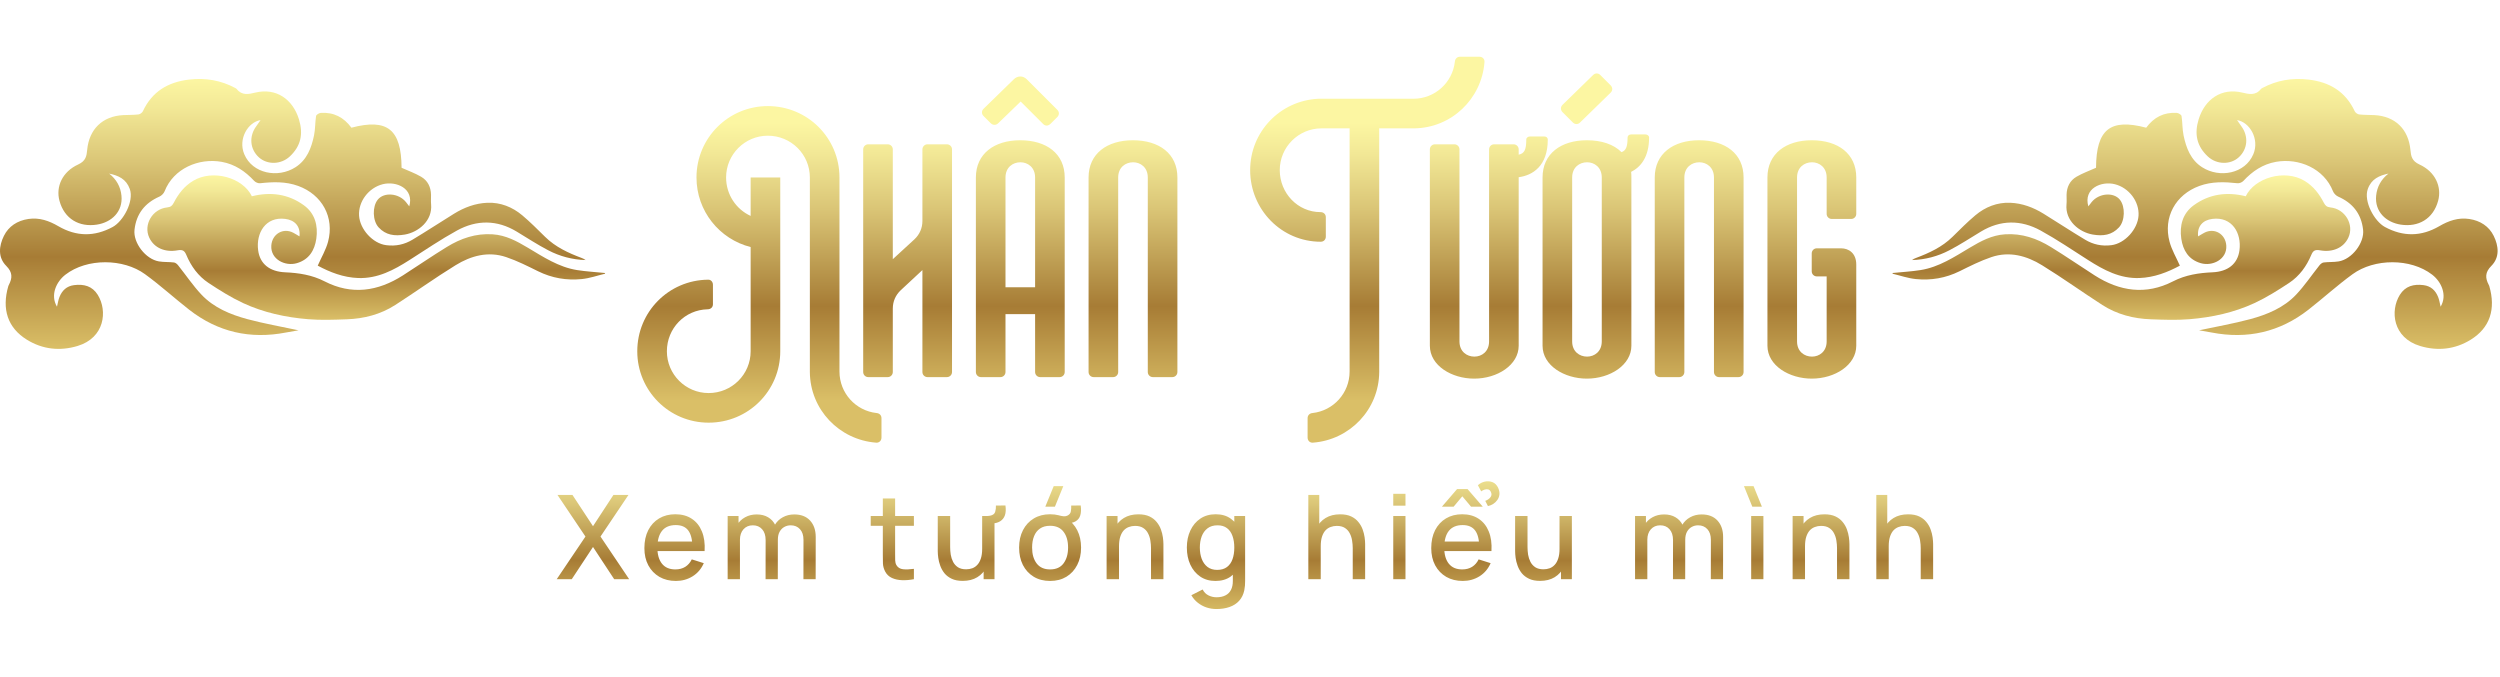 <svg width="846" height="229" viewBox="0 0 846 229" fill="none" xmlns="http://www.w3.org/2000/svg">
<g filter="url(#filter0_d_17_4272)">
<path d="M296.665 121.16C297.607 121.246 298.292 121.931 298.292 122.873V129.467C298.292 130.495 297.521 131.265 296.494 131.18C283.991 130.238 274.143 119.961 274.057 107.287V41.433C274.057 33.641 267.72 27.303 259.841 27.303C252.049 27.303 245.712 33.641 245.712 41.433C245.712 47.257 249.137 52.223 254.018 54.45V41.433H264.038V100.265C264.038 113.624 253.248 124.414 239.803 124.414C226.444 124.414 215.653 113.624 215.653 100.265C215.653 86.906 226.272 76.201 239.546 76.03C240.573 75.945 241.259 76.801 241.259 77.743V84.337C241.259 85.365 240.488 86.05 239.46 86.05C231.753 86.221 225.673 92.472 225.673 100.265C225.673 108.058 232.01 114.395 239.803 114.395C247.681 114.395 254.018 108.058 254.018 100.265V64.983C243.485 62.328 235.692 52.823 235.692 41.433C235.692 28.074 246.482 17.284 259.841 17.284C273.286 17.284 284.076 28.074 284.076 41.433V107.116C284.076 114.395 289.557 120.39 296.665 121.16ZM320.45 30.215C321.392 30.215 322.162 30.986 322.162 31.928V107.287C322.162 108.229 321.392 109 320.45 109H313.856C312.914 109 312.143 108.229 312.143 107.287V72.776L304.778 79.627C303.066 81.254 302.124 83.395 302.124 85.793V107.287C302.124 108.229 301.353 109 300.411 109H293.817C292.875 109 292.104 108.229 292.104 107.287V31.928C292.104 30.986 292.875 30.215 293.817 30.215H300.411C301.353 30.215 302.124 30.986 302.124 31.928V69.094L309.488 62.328C311.201 60.701 312.143 58.56 312.143 56.163V31.928C312.143 30.986 312.914 30.215 313.856 30.215H320.45ZM335.291 23.107L332.808 20.624C332.123 19.939 332.123 18.911 332.808 18.226L343.084 8.207C343.684 7.607 344.454 7.265 345.311 7.265C346.081 7.265 346.852 7.607 347.452 8.207L357.814 18.569C358.499 19.254 358.499 20.281 357.814 20.966L355.501 23.279C355.159 23.621 354.645 23.878 354.217 23.878C353.789 23.878 353.361 23.707 353.018 23.364L345.396 15.743L337.775 23.107C337.432 23.45 337.004 23.621 336.576 23.621C336.062 23.621 335.634 23.45 335.291 23.107ZM345.225 28.845C354.131 28.845 360.297 33.384 360.297 41.433V107.287C360.297 108.229 359.526 109 358.584 109H351.99C351.048 109 350.278 108.229 350.278 107.287V87.677H340.258V107.287C340.258 108.229 339.488 109 338.546 109H331.952C331.01 109 330.239 108.229 330.239 107.287V41.433C330.239 33.384 336.49 28.845 345.225 28.845ZM340.258 78.599H350.278V41.433C350.278 38.008 347.794 36.295 345.311 36.295C342.742 36.295 340.258 38.008 340.258 41.433V78.599ZM383.36 28.845C392.266 28.845 398.432 33.384 398.432 41.433V107.287C398.432 108.229 397.661 109 396.719 109H390.125C389.183 109 388.412 108.229 388.412 107.287V41.433C388.412 38.008 385.929 36.295 383.445 36.295C380.876 36.295 378.393 38.008 378.393 41.433V107.287C378.393 108.229 377.622 109 376.68 109H370.086C369.144 109 368.374 108.229 368.374 107.287V41.433C368.374 33.384 374.625 28.845 383.36 28.845ZM500.639 0.585C501.666 0.585 502.437 1.356 502.351 2.383C501.41 14.886 491.133 24.734 478.459 24.82H466.727V107.287C466.641 119.961 456.793 130.238 444.29 131.18C443.263 131.265 442.492 130.495 442.492 129.467V122.873C442.492 121.931 443.177 121.246 444.119 121.16C451.227 120.39 456.708 114.395 456.708 107.116V24.82H447.202C439.409 24.82 433.072 31.157 433.072 38.95C433.072 46.743 439.152 53.165 446.859 53.165C447.887 53.165 448.658 53.85 448.658 54.878V61.472C448.658 62.414 447.973 63.185 446.945 63.185C433.672 63.185 423.053 52.309 423.053 38.95C423.053 25.933 433.243 15.4 446.174 14.801H478.288C485.567 14.801 491.561 9.32 492.332 2.212C492.418 1.27 493.103 0.585 494.045 0.585H500.639ZM523.771 28.588C523.771 37.665 518.547 40.748 513.923 41.348V98.381C513.923 104.889 506.73 109.514 498.851 109.514C491.315 109.514 483.865 105.146 483.865 98.381V31.928C483.865 30.986 484.636 30.215 485.578 30.215H492.172C493.114 30.215 493.884 30.986 493.884 31.928V96.925C493.884 100.351 496.368 102.063 498.937 102.063C501.42 102.063 503.904 100.351 503.904 96.925V31.928C503.904 30.986 504.674 30.215 505.616 30.215H512.21C513.152 30.215 513.923 30.986 513.923 31.928V33.726C515.807 33.298 516.492 32.185 516.492 28.588C516.492 27.988 517.092 27.56 517.777 27.56H522.572C523.257 27.56 523.771 27.988 523.771 28.588ZM558.052 27.903C558.052 34.497 555.226 37.922 551.972 39.549C552.058 40.149 552.058 40.748 552.058 41.433V98.381C552.058 104.889 544.864 109.514 536.986 109.514C529.45 109.514 522 105.146 522 98.381V41.433C522 33.384 528.251 28.845 536.986 28.845C541.953 28.845 546.063 30.215 548.718 32.87C550.174 32.356 550.773 31.157 550.773 27.903C550.773 27.303 551.287 26.875 551.972 26.875H556.768C557.453 26.875 558.052 27.303 558.052 27.903ZM542.038 96.925V41.433C542.038 38.008 539.555 36.295 537.071 36.295C534.502 36.295 532.019 38.008 532.019 41.433V96.925C532.019 100.351 534.502 102.063 537.071 102.063C539.555 102.063 542.038 100.351 542.038 96.925ZM532.276 22.85L528.765 19.339C528.08 18.654 527.994 17.627 528.765 16.856L539.127 6.751C539.469 6.408 539.897 6.237 540.326 6.237C540.754 6.237 541.182 6.408 541.525 6.751L545.036 10.262C545.721 10.947 545.806 11.975 545.036 12.745L534.674 22.85C534.331 23.193 533.903 23.364 533.475 23.364C533.047 23.364 532.618 23.193 532.276 22.85ZM574.953 28.845C583.859 28.845 590.025 33.384 590.025 41.433V107.287C590.025 108.229 589.254 109 588.312 109H581.719C580.777 109 580.006 108.229 580.006 107.287V41.433C580.006 38.008 577.522 36.295 575.039 36.295C572.47 36.295 569.986 38.008 569.986 41.433V107.287C569.986 108.229 569.216 109 568.274 109H561.68C560.738 109 559.967 108.229 559.967 107.287V41.433C559.967 33.384 566.218 28.845 574.953 28.845ZM613.088 28.845C621.994 28.845 628.16 33.384 628.16 41.433V53.765C628.16 54.707 627.389 55.478 626.447 55.478H619.853C618.911 55.478 618.141 54.707 618.141 53.765V41.433C618.141 38.008 615.657 36.295 613.174 36.295C610.605 36.295 608.121 38.008 608.121 41.433V96.925C608.121 100.351 610.605 102.063 613.174 102.063C615.657 102.063 618.141 100.351 618.141 96.925V74.917H614.801C613.859 74.917 613.088 74.146 613.088 73.204V67.124C613.088 66.182 613.859 65.411 614.801 65.411H623.022C625.591 65.411 628.16 67.038 628.16 70.892V98.381C628.16 104.889 620.966 109.514 613.088 109.514C605.552 109.514 598.102 105.146 598.102 98.381V41.433C598.102 33.384 604.353 28.845 613.088 28.845Z" fill="url(#paint0_linear_17_4272)"/>
</g>
<path d="M36.908 58.721C39.374 60.645 40.809 63.164 41.106 66.246C41.617 71.561 37.832 75.239 32.762 76.015C26.831 76.918 21.792 74.112 20.123 67.936C18.837 63.174 21.08 58.115 26.469 55.649C29.042 54.469 29.307 52.81 29.499 50.738C30.158 43.712 34.675 39.311 41.712 38.95C43.424 38.864 45.146 38.918 46.846 38.726C47.389 38.663 48.111 38.142 48.345 37.653C51.46 30.977 56.838 27.767 63.992 26.927C69.541 26.279 74.728 27.161 79.639 29.787C79.809 29.882 80 29.989 80.117 30.137C81.871 32.391 84.156 31.881 86.421 31.328C93.425 29.638 99.07 33.539 101.174 40.406C102.684 45.349 101.802 49.462 98.049 52.959C95.073 55.723 90.449 55.819 87.6 53.236C84.56 50.472 84.199 46.114 86.729 42.702C87.218 42.043 87.675 41.362 88.174 40.64C83.922 41.309 80.5 47.017 82.658 52.173C85.421 58.774 94.042 60.389 99.984 56.595C103.874 54.107 105.373 50.079 106.266 45.837C106.712 43.69 106.617 41.437 106.957 39.258C107.031 38.822 107.977 38.237 108.551 38.205C112.92 37.918 116.343 39.694 118.915 43.212C131.118 39.98 135.816 43.797 135.891 56.775C138.176 57.796 140.451 58.604 142.502 59.805C144.745 61.112 145.819 63.302 145.861 65.938C145.883 67.001 145.776 68.075 145.883 69.127C146.404 74.708 141.599 78.577 136.986 79.374C133.531 79.959 130.555 79.576 128.131 76.95C126.058 74.708 125.952 69.892 127.834 67.564C129.97 64.928 134.934 65.353 137.379 68.383C137.74 68.84 138.091 69.308 138.495 69.829C140.228 63.759 134.094 61.187 129.524 62.335C124.751 63.536 121.201 68.213 121.509 72.996C121.807 77.567 126.112 82.393 130.704 82.967C133.956 83.381 136.869 82.733 139.558 81.128C144.299 78.29 148.923 75.239 153.621 72.337C157.086 70.19 160.87 68.776 164.92 68.617C169.342 68.436 173.36 70.031 176.73 72.858C179.44 75.133 181.938 77.663 184.468 80.15C187.987 83.615 192.334 85.603 196.852 87.304C197.309 87.474 197.755 87.686 198.159 88.005C193.684 87.878 189.443 86.74 185.531 84.699C181.875 82.797 178.399 80.511 174.859 78.375C168.194 74.346 161.328 74.346 154.652 78.003C149.135 81.032 143.906 84.593 138.591 87.984C133.265 91.385 127.802 94.319 121.222 94.085C116.194 93.905 111.655 92.119 107.52 89.897C108.743 87.134 110.263 84.582 111.007 81.829C113.239 73.528 108.987 65.853 100.909 62.919C96.678 61.378 92.384 61.527 88.026 62.005C87.388 62.08 86.484 61.708 86.038 61.229C82.998 57.966 79.49 55.564 75.015 54.766C67.266 53.385 58.73 56.999 55.701 64.726C55.414 65.46 54.659 66.215 53.936 66.533C48.993 68.702 46.113 72.39 45.518 77.748C45.018 82.18 49.302 87.729 53.788 88.462C55.467 88.739 57.2 88.611 58.89 88.824C59.389 88.888 59.942 89.355 60.282 89.791C62.908 93.076 65.267 96.615 68.138 99.666C72.347 104.141 77.959 106.448 83.763 108.01C89.354 109.509 95.084 110.508 101.015 111.773C99.506 112.039 98.124 112.262 96.742 112.528C84.677 114.866 73.718 112.379 64.024 104.811C58.975 100.867 54.223 96.52 49.047 92.767C41.744 87.463 29.488 87.293 22.143 92.948C19.061 95.318 16.935 99.857 19.284 103.79C19.571 102.642 19.72 101.515 20.134 100.495C21.016 98.284 22.568 96.807 25.066 96.488C28.383 96.073 31.221 96.775 33.092 99.793C36.429 105.193 35.473 114.314 26.214 117.088C20.272 118.874 14.415 118.236 9.122 114.973C2.585 110.944 0.533 104.619 2.829 96.764C2.861 96.636 2.946 96.52 2.999 96.403C4.211 94.064 4.296 92.172 2.138 90.004C-0.796 87.07 -0.349 83.211 1.32 79.82C2.935 76.557 5.869 74.665 9.589 74.102C13.32 73.538 16.605 74.718 19.73 76.536C25.821 80.086 31.933 80.161 38.13 76.812C41.723 74.867 45.411 68.096 43.923 63.95C42.701 60.549 40.065 59.39 36.855 58.721H36.908Z" fill="url(#paint1_linear_17_4272)"/>
<path d="M204.654 92.374C201.529 92.055 198.382 91.885 195.289 91.396C189.028 90.397 183.852 86.942 178.548 83.785C174.88 81.596 171.149 79.576 166.706 79.289C160.998 78.906 155.906 80.681 151.187 83.583C146.17 86.655 141.323 90.014 136.358 93.192C127.887 98.614 118.99 99.921 109.838 95.212C105.575 93.022 101.079 92.353 96.487 92.151C91.299 91.927 87.962 89.334 87.356 84.699C86.591 78.843 89.875 73.241 96.508 74.07C99.835 74.484 101.727 76.642 101.344 79.99C100.632 79.576 99.973 79.14 99.282 78.779C95.806 76.929 92.033 79.215 91.81 83.137C91.544 87.793 96.519 90.195 100.441 89.058C104.608 87.846 106.468 84.689 107.042 80.777C107.68 76.344 106.596 72.199 102.822 69.457C97.528 65.609 91.533 64.833 85.23 66.416C82.243 60.145 72.039 57.147 65.353 61.187C62.323 63.015 60.346 65.619 58.783 68.649C58.284 69.605 57.784 70.062 56.572 70.19C51.608 70.7 48.441 76.015 50.514 80.426C52.14 83.902 55.86 85.465 60.07 84.71C61.76 84.412 62.429 84.795 63.035 86.23C64.651 90.078 67.053 93.426 70.54 95.733C74.303 98.22 78.161 100.644 82.232 102.547C89.174 105.778 96.646 107.394 104.257 108.021C108.583 108.382 112.973 108.212 117.331 108.053C123.188 107.851 128.78 106.405 133.744 103.216C140.6 98.805 147.222 94.032 154.152 89.759C159.382 86.538 165.207 84.933 171.309 87.006C175.018 88.26 178.558 90.046 182.077 91.789C186.785 94.117 191.75 94.957 196.884 94.436C199.552 94.17 202.145 93.246 204.781 92.618C204.75 92.544 204.707 92.459 204.675 92.385L204.654 92.374Z" fill="url(#paint2_linear_17_4272)"/>
<path d="M808.281 58.721C805.815 60.645 804.38 63.164 804.082 66.246C803.572 71.561 807.356 75.239 812.427 76.015C818.358 76.918 823.396 74.112 825.065 67.936C826.351 63.174 824.109 58.115 818.719 55.649C816.147 54.469 815.881 52.81 815.69 50.738C815.031 43.712 810.513 39.311 803.476 38.95C801.765 38.864 800.043 38.918 798.342 38.726C797.8 38.663 797.077 38.142 796.844 37.653C793.729 30.977 788.35 27.767 781.197 26.927C775.648 26.279 770.461 27.161 765.55 29.787C765.38 29.882 765.188 29.989 765.072 30.137C763.318 32.391 761.032 31.881 758.768 31.328C751.763 29.638 746.119 33.539 744.014 40.406C742.505 45.349 743.387 49.462 747.139 52.959C750.116 55.723 754.74 55.819 757.588 53.236C760.628 50.472 760.99 46.114 758.46 42.702C757.971 42.043 757.514 41.362 757.014 40.64C761.266 41.309 764.689 47.017 762.531 52.173C759.767 58.774 751.147 60.389 745.205 56.595C741.314 54.107 739.816 50.079 738.923 45.837C738.476 43.69 738.572 41.437 738.232 39.258C738.157 38.822 737.211 38.237 736.637 38.205C732.269 37.918 728.846 39.694 726.273 43.212C714.071 39.98 709.372 43.797 709.298 56.775C707.012 57.796 704.738 58.604 702.686 59.805C700.443 61.112 699.37 63.302 699.327 65.938C699.306 67.001 699.412 68.075 699.306 69.127C698.785 74.708 703.59 78.577 708.203 79.374C711.658 79.959 714.634 79.576 717.057 76.95C719.13 74.708 719.237 69.892 717.355 67.564C715.219 64.928 710.255 65.353 707.81 68.383C707.448 68.84 707.098 69.308 706.694 69.829C704.961 63.759 711.094 61.187 715.665 62.335C720.438 63.536 723.988 68.213 723.68 72.996C723.382 77.567 719.077 82.393 714.485 82.967C711.232 83.381 708.32 82.733 705.631 81.128C700.89 78.29 696.266 75.239 691.568 72.337C688.102 70.19 684.318 68.776 680.268 68.617C675.846 68.436 671.828 70.031 668.459 72.858C665.748 75.133 663.25 77.663 660.72 80.15C657.202 83.615 652.854 85.603 648.337 87.304C647.88 87.474 647.433 87.686 647.029 88.005C651.505 87.878 655.746 86.74 659.657 84.699C663.314 82.797 666.79 80.511 670.33 78.375C676.994 74.346 683.861 74.346 690.537 78.003C696.053 81.032 701.283 84.593 706.598 87.984C711.923 91.385 717.387 94.319 723.967 94.085C728.995 93.905 733.533 92.119 737.668 89.897C736.446 87.134 734.926 84.582 734.182 81.829C731.95 73.528 736.201 65.853 744.28 62.919C748.511 61.378 752.805 61.527 757.163 62.005C757.801 62.08 758.704 61.708 759.151 61.229C762.191 57.966 765.699 55.564 770.174 54.766C777.923 53.385 786.458 56.999 789.488 64.726C789.775 65.46 790.53 66.215 791.252 66.533C796.195 68.702 799.076 72.39 799.671 77.748C800.171 82.18 795.887 87.729 791.401 88.462C789.722 88.739 787.989 88.611 786.299 88.824C785.799 88.888 785.247 89.355 784.906 89.791C782.281 93.076 779.921 96.615 777.051 99.666C772.842 104.141 767.229 106.448 761.426 108.01C755.834 109.509 750.105 110.508 744.174 111.773C745.683 112.039 747.065 112.262 748.447 112.528C760.511 114.866 771.471 112.379 781.165 104.811C786.214 100.867 790.965 96.52 796.142 92.767C803.445 87.463 815.701 87.293 823.046 92.948C826.128 95.318 828.254 99.857 825.905 103.79C825.618 102.642 825.469 101.515 825.055 100.495C824.172 98.284 822.62 96.807 820.122 96.488C816.806 96.073 813.968 96.775 812.097 99.793C808.759 105.193 809.716 114.314 818.974 117.088C824.916 118.874 830.773 118.236 836.067 114.973C842.604 110.944 844.656 104.619 842.36 96.764C842.328 96.636 842.243 96.52 842.19 96.403C840.978 94.064 840.893 92.172 843.051 90.004C845.984 87.07 845.538 83.211 843.869 79.82C842.253 76.557 839.32 74.665 835.599 74.102C831.868 73.538 828.584 74.718 825.459 76.536C819.368 80.086 813.256 80.161 807.059 76.812C803.466 74.867 799.777 68.096 801.265 63.95C802.488 60.549 805.124 59.39 808.334 58.721H808.281Z" fill="url(#paint3_linear_17_4272)"/>
<path d="M640.535 92.374C643.66 92.055 646.806 91.885 649.899 91.396C656.16 90.397 661.337 86.942 666.641 83.785C670.308 81.596 674.039 79.576 678.483 79.289C684.191 78.906 689.282 80.681 694.002 83.583C699.019 86.655 703.866 90.014 708.83 93.192C717.302 98.614 726.199 99.921 735.351 95.212C739.614 93.022 744.11 92.353 748.702 92.151C753.889 91.927 757.227 89.334 757.833 84.699C758.598 78.843 755.314 73.241 748.681 74.07C745.354 74.484 743.461 76.642 743.844 79.99C744.556 79.576 745.215 79.14 745.906 78.779C749.382 76.929 753.156 79.215 753.379 83.137C753.645 87.793 748.67 90.195 744.748 89.058C740.581 87.846 738.721 84.689 738.147 80.777C737.509 76.344 738.593 72.199 742.367 69.457C747.66 65.609 753.655 64.833 759.959 66.416C762.946 60.145 773.15 57.147 779.836 61.187C782.866 63.015 784.843 65.619 786.405 68.649C786.905 69.605 787.404 70.062 788.616 70.19C793.58 70.7 796.748 76.015 794.675 80.426C793.049 83.902 789.328 85.465 785.119 84.71C783.429 84.412 782.759 84.795 782.153 86.23C780.538 90.078 778.135 93.426 774.649 95.733C770.886 98.22 767.027 100.644 762.956 102.547C756.015 105.778 748.542 107.394 740.932 108.021C736.605 108.382 732.215 108.212 727.857 108.053C722 107.851 716.409 106.405 711.445 103.216C704.589 98.805 697.967 94.032 691.036 89.759C685.806 86.538 679.981 84.933 673.88 87.006C670.17 88.26 666.63 90.046 663.112 91.789C658.403 94.117 653.439 94.957 648.305 94.436C645.637 94.17 643.043 93.246 640.407 92.618C640.439 92.544 640.482 92.459 640.513 92.385L640.535 92.374Z" fill="url(#paint4_linear_17_4272)"/>
<g filter="url(#filter1_d_17_4272)">
<path d="M188.396 174L198.118 159.566L188.653 145.488H193.722L200.672 156.061L207.582 145.488H212.671L203.206 159.566L212.908 174H207.84L200.672 163.09L193.485 174H188.396ZM228.734 174.594C226.609 174.594 224.741 174.132 223.131 173.208C221.534 172.271 220.286 170.971 219.389 169.307C218.504 167.631 218.062 165.691 218.062 163.486C218.062 161.15 218.498 159.124 219.369 157.408C220.253 155.692 221.481 154.365 223.052 153.428C224.622 152.491 226.451 152.022 228.536 152.022C230.714 152.022 232.569 152.53 234.1 153.547C235.631 154.55 236.773 155.982 237.525 157.843C238.291 159.704 238.595 161.915 238.436 164.476H234.298V162.971C234.272 160.49 233.796 158.655 232.872 157.467C231.962 156.279 230.569 155.685 228.695 155.685C226.622 155.685 225.065 156.338 224.022 157.645C222.979 158.952 222.458 160.84 222.458 163.308C222.458 165.658 222.979 167.479 224.022 168.773C225.065 170.053 226.569 170.693 228.536 170.693C229.83 170.693 230.945 170.403 231.882 169.822C232.833 169.228 233.572 168.383 234.1 167.288L238.159 168.575C237.327 170.489 236.067 171.974 234.377 173.03C232.688 174.073 230.807 174.594 228.734 174.594ZM221.111 164.476V161.249H236.377V164.476H221.111ZM271.88 174L271.899 160.675C271.899 159.13 271.503 157.929 270.711 157.071C269.919 156.2 268.877 155.764 267.583 155.764C266.791 155.764 266.065 155.949 265.405 156.319C264.758 156.675 264.23 157.216 263.821 157.942C263.425 158.655 263.227 159.553 263.227 160.635L261.227 159.625C261.201 158.12 261.518 156.8 262.178 155.665C262.851 154.53 263.762 153.652 264.91 153.032C266.058 152.398 267.345 152.081 268.771 152.081C271.081 152.081 272.87 152.774 274.137 154.16C275.404 155.546 276.038 157.388 276.038 159.685L276.018 174H271.88ZM246.239 174V152.616H249.921V158.794H250.397V174H246.239ZM259.069 174L259.089 160.754C259.089 159.196 258.693 157.975 257.901 157.091C257.122 156.206 256.073 155.764 254.753 155.764C253.446 155.764 252.39 156.213 251.585 157.111C250.793 158.008 250.397 159.183 250.397 160.635L248.417 159.368C248.417 157.969 248.753 156.721 249.426 155.626C250.1 154.53 251.01 153.665 252.159 153.032C253.307 152.398 254.607 152.081 256.059 152.081C257.577 152.081 258.871 152.405 259.94 153.052C261.009 153.685 261.821 154.576 262.376 155.725C262.943 156.873 263.227 158.206 263.227 159.724L263.207 174H259.069ZM309.263 174C307.917 174.264 306.597 174.376 305.303 174.337C304.01 174.297 302.855 174.046 301.838 173.584C300.822 173.122 300.056 172.396 299.541 171.406C299.079 170.522 298.829 169.624 298.789 168.713C298.763 167.789 298.749 166.747 298.749 165.585V146.676H302.907V165.387C302.907 166.245 302.914 166.991 302.927 167.624C302.954 168.258 303.092 168.793 303.343 169.228C303.818 170.047 304.571 170.515 305.6 170.634C306.643 170.74 307.864 170.693 309.263 170.495V174ZM294.651 155.942V152.616H309.263V155.942H294.651ZM337.017 149.072L340.244 149.052C340.429 150.372 340.37 151.474 340.066 152.359C339.763 153.243 339.215 153.929 338.423 154.418C337.684 154.853 336.852 155.084 335.928 155.111C335.004 155.124 334.133 155.078 333.314 154.972V152.616C333.605 152.616 333.889 152.616 334.166 152.616C334.456 152.603 334.74 152.57 335.017 152.517C335.981 152.332 336.562 151.903 336.76 151.23C336.971 150.544 337.057 149.824 337.017 149.072ZM325.79 174.574C324.312 174.574 323.071 174.337 322.068 173.861C321.065 173.386 320.246 172.766 319.613 172C318.992 171.221 318.517 170.377 318.187 169.466C317.857 168.555 317.633 167.664 317.514 166.793C317.395 165.922 317.336 165.156 317.336 164.496V152.616H321.533V163.13C321.533 163.961 321.599 164.819 321.731 165.704C321.877 166.575 322.141 167.387 322.523 168.139C322.919 168.892 323.467 169.499 324.167 169.961C324.88 170.423 325.804 170.654 326.939 170.654C327.678 170.654 328.378 170.535 329.038 170.297C329.698 170.047 330.272 169.651 330.76 169.109C331.262 168.568 331.651 167.855 331.928 166.971C332.219 166.087 332.364 165.011 332.364 163.744L334.938 164.714C334.938 166.654 334.575 168.37 333.849 169.862C333.123 171.34 332.08 172.495 330.721 173.327C329.361 174.158 327.718 174.574 325.79 174.574ZM332.859 174V167.822H332.364V152.616H336.542V174H332.859ZM362.489 149.072L365.716 149.052C365.901 150.372 365.848 151.494 365.558 152.418C365.281 153.329 364.72 154.015 363.875 154.477C363.123 154.873 362.225 155.065 361.182 155.051C360.139 155.025 359.209 154.761 358.39 154.259V152.418C359.011 152.576 359.539 152.675 359.974 152.715C360.41 152.741 360.813 152.669 361.182 152.497C361.869 152.167 362.265 151.692 362.37 151.072C362.489 150.438 362.529 149.771 362.489 149.072ZM356.985 149.448H353.737L356.569 142.518H359.816L356.985 149.448ZM355.341 174.594C353.203 174.594 351.348 174.112 349.777 173.149C348.207 172.185 346.992 170.858 346.134 169.169C345.289 167.466 344.867 165.506 344.867 163.288C344.867 161.057 345.303 159.097 346.174 157.408C347.045 155.705 348.266 154.385 349.837 153.448C351.408 152.497 353.242 152.022 355.341 152.022C357.48 152.022 359.334 152.504 360.905 153.467C362.476 154.431 363.69 155.758 364.548 157.447C365.406 159.137 365.835 161.084 365.835 163.288C365.835 165.519 365.4 167.486 364.528 169.189C363.67 170.878 362.456 172.205 360.885 173.168C359.314 174.119 357.466 174.594 355.341 174.594ZM355.341 170.693C357.387 170.693 358.912 170.007 359.915 168.634C360.931 167.248 361.44 165.466 361.44 163.288C361.44 161.057 360.925 159.275 359.895 157.942C358.879 156.596 357.361 155.923 355.341 155.923C353.955 155.923 352.813 156.239 351.916 156.873C351.018 157.493 350.352 158.358 349.916 159.467C349.48 160.562 349.263 161.836 349.263 163.288C349.263 165.532 349.777 167.327 350.807 168.674C351.837 170.02 353.348 170.693 355.341 170.693ZM389.503 174V163.486C389.503 162.655 389.43 161.803 389.285 160.932C389.153 160.048 388.889 159.229 388.493 158.477C388.11 157.724 387.562 157.117 386.85 156.655C386.15 156.193 385.233 155.962 384.097 155.962C383.358 155.962 382.659 156.088 381.999 156.338C381.339 156.576 380.758 156.965 380.256 157.507C379.768 158.048 379.378 158.761 379.088 159.645C378.811 160.529 378.672 161.605 378.672 162.872L376.098 161.902C376.098 159.962 376.461 158.252 377.187 156.774C377.913 155.282 378.956 154.121 380.316 153.289C381.675 152.458 383.319 152.042 385.246 152.042C386.724 152.042 387.965 152.279 388.968 152.755C389.971 153.23 390.783 153.857 391.404 154.636C392.037 155.401 392.519 156.239 392.849 157.15C393.179 158.061 393.403 158.952 393.522 159.823C393.641 160.694 393.7 161.46 393.7 162.12V174H389.503ZM374.475 174V152.616H378.177V158.794H378.672V174H374.475ZM411.629 184.098C410.48 184.098 409.365 183.92 408.282 183.563C407.213 183.207 406.236 182.679 405.352 181.979C404.468 181.293 403.735 180.442 403.154 179.425L406.976 177.485C407.438 178.396 408.098 179.062 408.956 179.485C409.814 179.907 410.718 180.118 411.668 180.118C412.843 180.118 413.846 179.907 414.678 179.485C415.509 179.075 416.136 178.455 416.559 177.623C416.994 176.792 417.206 175.762 417.192 174.535V168.555H417.687V152.616H421.35V174.574C421.35 175.142 421.331 175.683 421.291 176.198C421.251 176.713 421.179 177.227 421.073 177.742C420.77 179.181 420.189 180.369 419.331 181.306C418.486 182.243 417.404 182.943 416.084 183.405C414.777 183.867 413.292 184.098 411.629 184.098ZM411.312 174.594C409.319 174.594 407.596 174.099 406.144 173.109C404.705 172.119 403.59 170.773 402.798 169.07C402.019 167.354 401.63 165.427 401.63 163.288C401.63 161.137 402.026 159.216 402.818 157.526C403.61 155.824 404.732 154.484 406.184 153.507C407.649 152.517 409.385 152.022 411.391 152.022C413.411 152.022 415.107 152.517 416.48 153.507C417.866 154.484 418.908 155.824 419.608 157.526C420.321 159.229 420.677 161.15 420.677 163.288C420.677 165.427 420.321 167.347 419.608 169.05C418.895 170.753 417.846 172.106 416.46 173.109C415.074 174.099 413.358 174.594 411.312 174.594ZM411.886 170.852C413.246 170.852 414.354 170.528 415.212 169.882C416.07 169.235 416.697 168.344 417.093 167.209C417.489 166.073 417.687 164.767 417.687 163.288C417.687 161.81 417.483 160.503 417.074 159.368C416.678 158.233 416.057 157.348 415.212 156.715C414.381 156.081 413.318 155.764 412.025 155.764C410.652 155.764 409.523 156.101 408.639 156.774C407.754 157.447 407.094 158.351 406.659 159.487C406.236 160.622 406.025 161.889 406.025 163.288C406.025 164.701 406.236 165.981 406.659 167.129C407.094 168.265 407.741 169.169 408.599 169.842C409.47 170.515 410.566 170.852 411.886 170.852ZM457.766 174V163.486C457.766 162.655 457.694 161.803 457.549 160.932C457.417 160.048 457.153 159.229 456.757 158.477C456.374 157.724 455.826 157.117 455.113 156.655C454.414 156.193 453.496 155.962 452.361 155.962C451.622 155.962 450.922 156.088 450.262 156.338C449.602 156.576 449.021 156.965 448.52 157.507C448.031 158.048 447.642 158.761 447.352 159.645C447.074 160.529 446.936 161.605 446.936 162.872L444.362 161.902C444.362 159.962 444.725 158.252 445.451 156.774C446.177 155.282 447.22 154.121 448.579 153.289C449.939 152.458 451.582 152.042 453.509 152.042C454.988 152.042 456.229 152.279 457.232 152.755C458.235 153.23 459.047 153.857 459.667 154.636C460.301 155.401 460.783 156.239 461.113 157.15C461.443 158.061 461.667 158.952 461.786 159.823C461.905 160.694 461.964 161.46 461.964 162.12V174H457.766ZM442.738 174V145.488H446.441V160.873H446.936V174H442.738ZM471.477 149.111V145.092H475.615V149.111H471.477ZM471.477 174V152.616H475.615V174H471.477ZM487.957 149.448L493.065 143.508H496.629L501.757 149.448H497.797L494.847 145.943L491.917 149.448H487.957ZM501.243 144.28L500.114 142.201C500.787 141.581 501.573 141.172 502.47 140.974C503.381 140.776 504.252 140.842 505.084 141.172C505.915 141.502 506.556 142.162 507.004 143.152C507.348 143.944 507.48 144.683 507.4 145.369C507.321 146.042 507.084 146.656 506.688 147.211C506.305 147.752 505.83 148.201 505.262 148.557C504.708 148.9 504.127 149.131 503.52 149.25L502.609 147.488C503.374 147.211 503.962 146.801 504.371 146.26C504.793 145.719 504.833 145.105 504.49 144.419C504.265 143.97 503.962 143.699 503.579 143.607C503.196 143.515 502.794 143.541 502.371 143.686C501.962 143.818 501.586 144.016 501.243 144.28ZM495.006 174.594C492.88 174.594 491.013 174.132 489.402 173.208C487.805 172.271 486.558 170.971 485.66 169.307C484.776 167.631 484.333 165.691 484.333 163.486C484.333 161.15 484.769 159.124 485.64 157.408C486.525 155.692 487.752 154.365 489.323 153.428C490.894 152.491 492.722 152.022 494.808 152.022C496.986 152.022 498.84 152.53 500.371 153.547C501.903 154.55 503.044 155.982 503.797 157.843C504.562 159.704 504.866 161.915 504.708 164.476H500.569V162.971C500.543 160.49 500.068 158.655 499.144 157.467C498.233 156.279 496.84 155.685 494.966 155.685C492.894 155.685 491.336 156.338 490.293 157.645C489.25 158.952 488.729 160.84 488.729 163.308C488.729 165.658 489.25 167.479 490.293 168.773C491.336 170.053 492.841 170.693 494.808 170.693C496.101 170.693 497.217 170.403 498.154 169.822C499.104 169.228 499.843 168.383 500.371 167.288L504.43 168.575C503.599 170.489 502.338 171.974 500.649 173.03C498.959 174.073 497.078 174.594 495.006 174.594ZM487.383 164.476V161.249H502.648V164.476H487.383ZM521.168 174.574C519.69 174.574 518.449 174.337 517.446 173.861C516.443 173.386 515.624 172.766 514.991 172C514.37 171.221 513.895 170.377 513.565 169.466C513.235 168.555 513.011 167.664 512.892 166.793C512.773 165.922 512.714 165.156 512.714 164.496V152.616H516.911V163.13C516.911 163.961 516.977 164.819 517.109 165.704C517.255 166.575 517.519 167.387 517.901 168.139C518.297 168.892 518.845 169.499 519.545 169.961C520.258 170.423 521.182 170.654 522.317 170.654C523.056 170.654 523.756 170.535 524.416 170.297C525.076 170.047 525.65 169.651 526.138 169.109C526.64 168.568 527.029 167.855 527.306 166.971C527.597 166.087 527.742 165.011 527.742 163.744L530.316 164.714C530.316 166.654 529.953 168.37 529.227 169.862C528.501 171.34 527.458 172.495 526.099 173.327C524.739 174.158 523.096 174.574 521.168 174.574ZM528.237 174V167.822H527.742V152.616H531.92V174H528.237ZM578.942 174L578.962 160.675C578.962 159.13 578.566 157.929 577.774 157.071C576.982 156.2 575.939 155.764 574.645 155.764C573.853 155.764 573.127 155.949 572.467 156.319C571.821 156.675 571.293 157.216 570.883 157.942C570.487 158.655 570.289 159.553 570.289 160.635L568.29 159.625C568.263 158.12 568.58 156.8 569.24 155.665C569.913 154.53 570.824 153.652 571.972 153.032C573.121 152.398 574.408 152.081 575.833 152.081C578.143 152.081 579.932 152.774 581.199 154.16C582.466 155.546 583.1 157.388 583.1 159.685L583.08 174H578.942ZM553.301 174V152.616H556.984V158.794H557.459V174H553.301ZM566.131 174L566.151 160.754C566.151 159.196 565.755 157.975 564.963 157.091C564.184 156.206 563.135 155.764 561.815 155.764C560.508 155.764 559.452 156.213 558.647 157.111C557.855 158.008 557.459 159.183 557.459 160.635L555.479 159.368C555.479 157.969 555.816 156.721 556.489 155.626C557.162 154.53 558.073 153.665 559.221 153.032C560.37 152.398 561.67 152.081 563.122 152.081C564.64 152.081 565.933 152.405 567.003 153.052C568.072 153.685 568.884 154.576 569.438 155.725C570.006 156.873 570.289 158.206 570.289 159.724L570.27 174H566.131ZM592.974 149.448L590.162 142.518H593.409L596.221 149.448H592.974ZM592.598 174V152.616H596.736V174H592.598ZM621.65 174V163.486C621.65 162.655 621.577 161.803 621.432 160.932C621.3 160.048 621.036 159.229 620.64 158.477C620.257 157.724 619.71 157.117 618.997 156.655C618.297 156.193 617.38 155.962 616.245 155.962C615.505 155.962 614.806 156.088 614.146 156.338C613.486 156.576 612.905 156.965 612.403 157.507C611.915 158.048 611.526 158.761 611.235 159.645C610.958 160.529 610.819 161.605 610.819 162.872L608.245 161.902C608.245 159.962 608.608 158.252 609.334 156.774C610.06 155.282 611.103 154.121 612.463 153.289C613.822 152.458 615.466 152.042 617.393 152.042C618.871 152.042 620.112 152.279 621.115 152.755C622.119 153.23 622.93 153.857 623.551 154.636C624.184 155.401 624.666 156.239 624.996 157.15C625.326 158.061 625.551 158.952 625.669 159.823C625.788 160.694 625.848 161.46 625.848 162.12V174H621.65ZM606.622 174V152.616H610.324V158.794H610.819V174H606.622ZM649.973 174V163.486C649.973 162.655 649.901 161.803 649.756 160.932C649.624 160.048 649.36 159.229 648.964 158.477C648.581 157.724 648.033 157.117 647.32 156.655C646.621 156.193 645.703 155.962 644.568 155.962C643.829 155.962 643.129 156.088 642.469 156.338C641.809 156.576 641.228 156.965 640.727 157.507C640.238 158.048 639.849 158.761 639.559 159.645C639.281 160.529 639.143 161.605 639.143 162.872L636.569 161.902C636.569 159.962 636.932 158.252 637.658 156.774C638.384 155.282 639.427 154.121 640.786 153.289C642.146 152.458 643.789 152.042 645.716 152.042C647.195 152.042 648.436 152.279 649.439 152.755C650.442 153.23 651.254 153.857 651.874 154.636C652.508 155.401 652.99 156.239 653.32 157.15C653.65 158.061 653.874 158.952 653.993 159.823C654.112 160.694 654.171 161.46 654.171 162.12V174H649.973ZM634.945 174V145.488H638.648V160.873H639.143V174H634.945Z" fill="url(#paint5_linear_17_4272)"/>
</g>
<defs>
<filter id="filter0_d_17_4272" x="197.037" y="0.585" width="449.739" height="167.913" filterUnits="userSpaceOnUse" color-interpolation-filters="sRGB">
<feFlood flood-opacity="0" result="BackgroundImageFix"/>
<feColorMatrix in="SourceAlpha" type="matrix" values="0 0 0 0 0 0 0 0 0 0 0 0 0 0 0 0 0 0 127 0" result="hardAlpha"/>
<feOffset dy="18.616"/>
<feGaussianBlur stdDeviation="9.308"/>
<feColorMatrix type="matrix" values="0 0 0 0 0.182 0 0 0 0 0 0 0 0 0 0 0 0 0 1 0"/>
<feBlend mode="normal" in2="BackgroundImageFix" result="effect1_dropShadow_17_4272"/>
<feBlend mode="normal" in="SourceGraphic" in2="effect1_dropShadow_17_4272" result="shape"/>
</filter>
<filter id="filter1_d_17_4272" x="166.396" y="140.677" width="509.775" height="87.421" filterUnits="userSpaceOnUse" color-interpolation-filters="sRGB">
<feFlood flood-opacity="0" result="BackgroundImageFix"/>
<feColorMatrix in="SourceAlpha" type="matrix" values="0 0 0 0 0 0 0 0 0 0 0 0 0 0 0 0 0 0 127 0" result="hardAlpha"/>
<feOffset dy="22"/>
<feGaussianBlur stdDeviation="11"/>
<feColorMatrix type="matrix" values="0 0 0 0 0.357 0 0 0 0 0 0 0 0 0 0 0 0 0 0.5 0"/>
<feBlend mode="normal" in2="BackgroundImageFix" result="effect1_dropShadow_17_4272"/>
<feBlend mode="normal" in="SourceGraphic" in2="effect1_dropShadow_17_4272" result="shape"/>
</filter>
<linearGradient id="paint0_linear_17_4272" x1="422.32" y1="116.979" x2="422.32" y2="23.002" gradientUnits="userSpaceOnUse">
<stop stop-color="#DABF67"/>
<stop offset="0.34" stop-color="#A77C35"/>
<stop offset="0.42" stop-color="#B28D44"/>
<stop offset="0.69" stop-color="#DAC576"/>
<stop offset="0.89" stop-color="#F2E896"/>
<stop offset="1" stop-color="#FCF6A2"/>
</linearGradient>
<linearGradient id="paint1_linear_17_4272" x1="99.123" y1="118.045" x2="99.123" y2="26.725" gradientUnits="userSpaceOnUse">
<stop stop-color="#DABF67"/>
<stop offset="0.34" stop-color="#A77C35"/>
<stop offset="0.42" stop-color="#B28D44"/>
<stop offset="0.69" stop-color="#DAC576"/>
<stop offset="0.89" stop-color="#F2E896"/>
<stop offset="1" stop-color="#FCF6A2"/>
</linearGradient>
<linearGradient id="paint2_linear_17_4272" x1="127.313" y1="108.223" x2="127.313" y2="59.337" gradientUnits="userSpaceOnUse">
<stop stop-color="#DABF67"/>
<stop offset="0.34" stop-color="#A77C35"/>
<stop offset="0.42" stop-color="#B28D44"/>
<stop offset="0.69" stop-color="#DAC576"/>
<stop offset="0.89" stop-color="#F2E896"/>
<stop offset="1" stop-color="#FCF6A2"/>
</linearGradient>
<linearGradient id="paint3_linear_17_4272" x1="746.066" y1="118.045" x2="746.066" y2="26.725" gradientUnits="userSpaceOnUse">
<stop stop-color="#DABF67"/>
<stop offset="0.34" stop-color="#A77C35"/>
<stop offset="0.42" stop-color="#B28D44"/>
<stop offset="0.69" stop-color="#DAC576"/>
<stop offset="0.89" stop-color="#F2E896"/>
<stop offset="1" stop-color="#FCF6A2"/>
</linearGradient>
<linearGradient id="paint4_linear_17_4272" x1="717.876" y1="108.223" x2="717.876" y2="59.337" gradientUnits="userSpaceOnUse">
<stop stop-color="#DABF67"/>
<stop offset="0.34" stop-color="#A77C35"/>
<stop offset="0.42" stop-color="#B28D44"/>
<stop offset="0.69" stop-color="#DAC576"/>
<stop offset="0.89" stop-color="#F2E896"/>
<stop offset="1" stop-color="#FCF6A2"/>
</linearGradient>
<linearGradient id="paint5_linear_17_4272" x1="422.462" y1="185.986" x2="422.462" y2="131.99" gradientUnits="userSpaceOnUse">
<stop stop-color="#DABF67"/>
<stop offset="0.34" stop-color="#A77C35"/>
<stop offset="0.42" stop-color="#B28D44"/>
<stop offset="0.69" stop-color="#DAC576"/>
<stop offset="0.89" stop-color="#F2E896"/>
<stop offset="1" stop-color="#FCF6A2"/>
</linearGradient>
</defs>
</svg>
